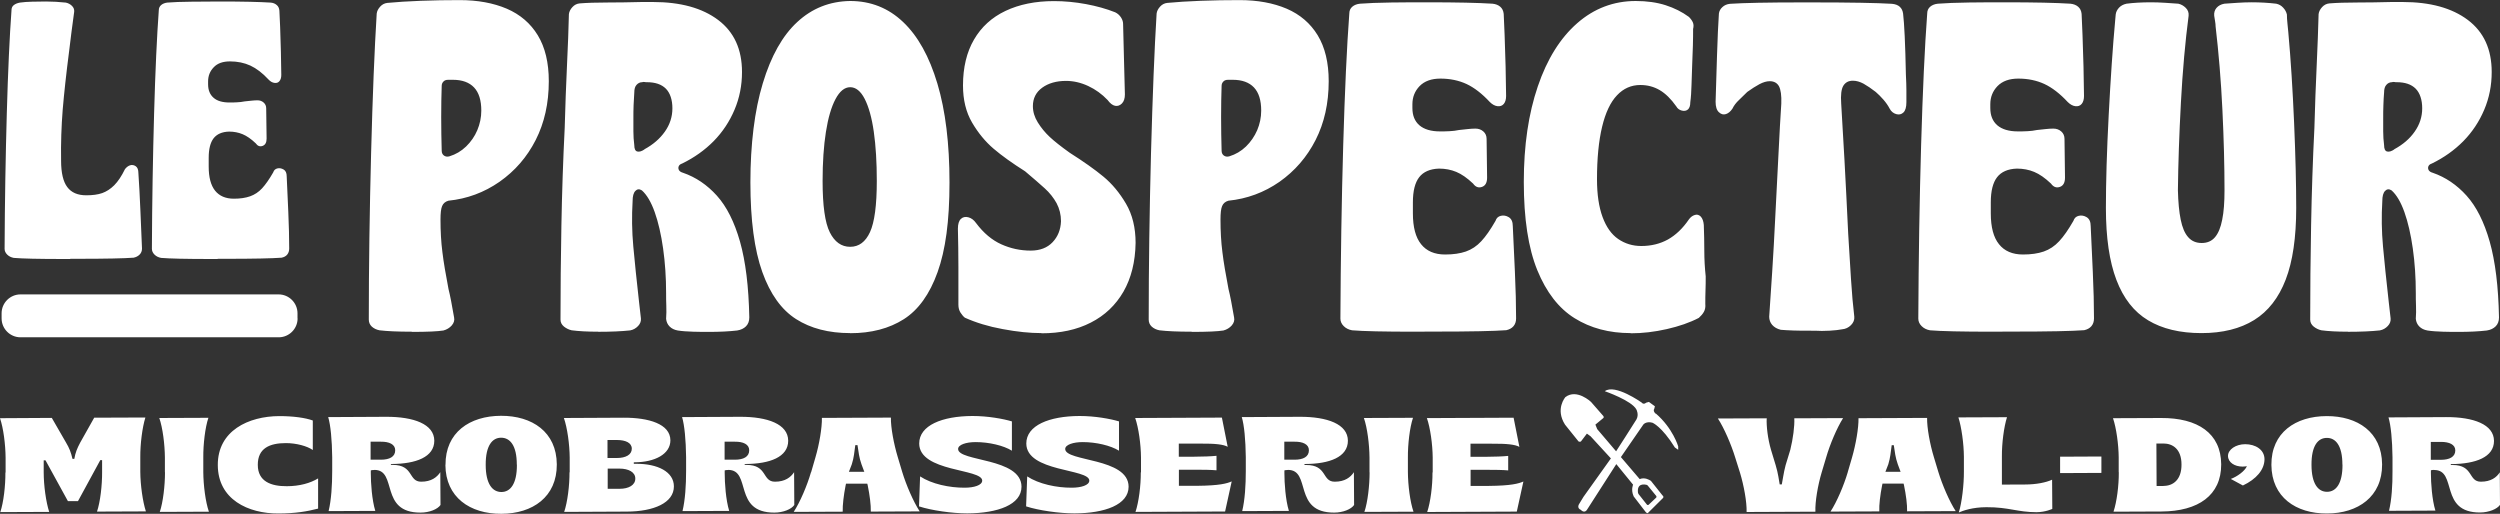 <?xml version="1.0" encoding="UTF-8"?>
<svg id="uuid-bf3d1c39-12d7-4812-aeb9-139e1cddf134" data-name="Calque 1" xmlns="http://www.w3.org/2000/svg" width="250" height="51.38" viewBox="0 0 250 51.38">
  <rect x="0" y="0" width="250" height="51.38" fill="#333333" stroke="none"/>
  <path d="M7.03,25.9h-.69c-2.48,0-4.13-.04-4.96-.11-.27-.05-.49-.16-.66-.33-.17-.17-.26-.36-.26-.58.02-4.74.1-9.25.22-13.53.12-4.28.28-7.72.47-10.32,0-.22.07-.39.22-.51.15-.12.35-.21.62-.26.36-.05.77-.08,1.22-.09.45-.01.92-.02,1.4-.02.63,0,1.29.04,1.97.11.24.05.45.16.62.33.17.17.24.36.22.58-.1.68-.19,1.36-.27,2.02-.09.67-.16,1.32-.24,1.95-.29,2.24-.5,4.18-.64,5.83-.13,1.65-.19,3.35-.16,5.1,0,1.22.21,2.1.62,2.64.41.55,1.04.82,1.9.82.63,0,1.16-.07,1.59-.22.42-.15.83-.41,1.2-.78.38-.38.74-.92,1.08-1.62.15-.19.32-.32.51-.38.19-.06.38-.03.56.09.18.12.27.35.27.69.07,1.02.14,2.27.2,3.74.06,1.47.12,2.74.16,3.81,0,.24-.08.44-.24.6-.16.16-.36.26-.6.31-.95.07-2.8.11-5.54.11h-.8ZM21.76,25.9h-.69c-2.48,0-4.13-.04-4.96-.11-.27-.05-.49-.16-.66-.33-.17-.17-.26-.36-.26-.58.02-4.74.1-9.25.22-13.53.12-4.28.28-7.72.47-10.32,0-.22.08-.39.24-.53.16-.13.36-.21.6-.24.58-.05,1.4-.08,2.44-.09,1.04-.01,1.98-.02,2.81-.02,2.31,0,4.01.04,5.1.11.24.02.44.1.6.24.16.13.25.32.27.57.05.83.1,2.2.15,4.12.02,1.14.04,1.91.04,2.3,0,.27-.06.47-.18.62-.12.15-.29.21-.49.18-.21-.02-.41-.13-.6-.33-.61-.66-1.22-1.12-1.82-1.4-.61-.28-1.29-.42-2.04-.42-.71,0-1.25.19-1.62.58-.38.39-.57.86-.57,1.42v.29c0,.58.18,1.03.55,1.35.36.32.9.47,1.6.47.24,0,.49,0,.75-.02.26-.01.5-.04.75-.09.22-.02.44-.05.66-.07.22-.02.42-.04.62-.04.24,0,.45.07.62.22.17.15.26.34.26.58l.04,3.03c0,.39-.13.63-.4.73-.27.1-.5.01-.69-.26-.46-.44-.9-.74-1.31-.91-.41-.17-.86-.26-1.35-.26-.71.02-1.22.25-1.55.67-.33.43-.49,1.08-.49,1.95v.88c0,1.07.21,1.87.64,2.41.43.53,1.05.8,1.88.8.63,0,1.17-.08,1.62-.24.45-.16.85-.42,1.2-.8.35-.38.72-.91,1.11-1.59.07-.22.21-.35.42-.4.21-.05.41-.01.62.11.21.12.31.35.31.69.05,1,.1,2.18.16,3.56.06,1.37.09,2.59.09,3.66,0,.24-.07.44-.2.6-.13.16-.32.26-.57.31-.95.07-2.81.11-5.58.11h-.8ZM41.17,33.17c-1.4,0-2.47-.05-3.22-.14-.31-.06-.57-.19-.77-.37-.2-.19-.3-.42-.3-.7,0-5.32.08-10.86.23-16.63.15-5.77.34-10.43.56-13.97.03-.25.15-.48.35-.7.2-.22.44-.34.72-.37.93-.09,2.04-.16,3.34-.21,1.29-.05,2.59-.07,3.89-.07,1.8,0,3.37.29,4.71.86,1.34.58,2.37,1.46,3.1,2.66.73,1.2,1.1,2.73,1.1,4.59,0,2.21-.44,4.17-1.31,5.88-.87,1.71-2.08,3.1-3.62,4.18-1.54,1.07-3.24,1.7-5.11,1.89-.31.09-.52.27-.63.54-.11.26-.16.71-.16,1.33,0,1.18.06,2.27.19,3.27.12,1,.33,2.22.61,3.69.16.62.34,1.57.56,2.85.06.28-.02.54-.23.79-.22.25-.5.42-.84.51-.56.09-1.62.14-3.17.14ZM44.95,15.63c.62-.19,1.17-.51,1.66-.98.48-.47.86-1.01,1.12-1.63.26-.62.4-1.27.4-1.96,0-1.03-.24-1.8-.72-2.31-.48-.51-1.19-.77-2.12-.77h-.47c-.22,0-.38.06-.49.19-.11.12-.16.26-.16.42-.03.9-.05,1.94-.05,3.1s.02,2.29.05,3.38c0,.22.08.38.23.49.16.11.34.13.56.07ZM59.83,33.17c-1.09,0-1.98-.05-2.66-.14-.28-.06-.54-.19-.77-.37-.23-.19-.35-.42-.35-.7,0-2.99.03-6.13.09-9.42.06-3.3.17-6.55.33-9.75.06-2.24.14-4.33.23-6.27.09-1.94.16-3.65.19-5.11.03-.25.15-.48.35-.7.2-.22.44-.34.72-.37.75-.06,1.67-.09,2.78-.09s2.25-.02,3.43-.05h1.12c2.77,0,4.94.6,6.53,1.8,1.59,1.2,2.38,2.93,2.38,5.2,0,1.34-.25,2.6-.75,3.78-.5,1.18-1.19,2.22-2.08,3.13-.89.9-1.94,1.65-3.15,2.24-.19.06-.3.16-.35.28-.05.12-.04.25.02.37.06.12.2.22.42.28,1.27.44,2.4,1.2,3.38,2.29.98,1.09,1.75,2.62,2.31,4.59.56,1.98.87,4.5.93,7.58,0,.37-.11.67-.33.89s-.51.36-.89.42c-.78.09-1.73.14-2.85.14-.44,0-.95,0-1.54-.02-.59-.02-1.1-.05-1.54-.12-.34-.06-.61-.19-.82-.4-.2-.2-.32-.46-.35-.77.03-.44.04-.87.02-1.31-.02-.44-.02-.85-.02-1.26,0-1.55-.1-3.04-.3-4.46-.2-1.41-.48-2.63-.84-3.64-.36-1.01-.79-1.73-1.28-2.17-.25-.16-.47-.14-.65.05-.19.19-.28.53-.28,1.03-.09,1.49-.07,3,.07,4.53.14,1.52.33,3.39.58,5.6.03.28.06.54.09.79.03.25.06.51.09.79.03.28-.06.54-.28.77-.22.23-.48.38-.79.44-.84.09-1.91.14-3.22.14ZM64.44,14.93c.87-.47,1.55-1.06,2.05-1.77.5-.71.75-1.49.75-2.33s-.22-1.52-.65-1.96c-.44-.44-1.07-.65-1.91-.65-.06,0-.14,0-.23-.02-.09-.02-.17,0-.23.02-.22,0-.4.09-.56.26-.16.17-.23.43-.23.77-.03.4-.05.82-.07,1.26-.02.44-.02.89-.02,1.35v1.28c0,.45.03.91.09,1.38,0,.37.1.58.3.63.2.05.44-.02.72-.21ZM85.02,33.31c-2.15,0-3.95-.47-5.41-1.4-1.46-.93-2.59-2.5-3.38-4.71-.79-2.21-1.19-5.19-1.19-8.96s.41-7.19,1.24-9.91c.82-2.72,1.97-4.77,3.45-6.13,1.48-1.37,3.24-2.07,5.29-2.1,2.05,0,3.82.7,5.29,2.1,1.48,1.4,2.62,3.45,3.43,6.16.81,2.71,1.21,6,1.21,9.89s-.4,6.75-1.19,8.96c-.79,2.21-1.92,3.78-3.38,4.71-1.46.93-3.25,1.4-5.36,1.4ZM85.02,24.68c.87,0,1.53-.49,1.98-1.47.45-.98.68-2.68.68-5.11,0-1.87-.1-3.51-.3-4.92-.2-1.41-.51-2.51-.91-3.29-.4-.78-.89-1.17-1.45-1.17s-1.05.4-1.47,1.19c-.42.79-.74,1.89-.96,3.29-.22,1.4-.33,3.03-.33,4.9,0,2.46.24,4.17.72,5.13.48.96,1.16,1.45,2.03,1.45ZM104.14,33.31c-1.15,0-2.44-.13-3.87-.4-1.43-.26-2.69-.65-3.78-1.14-.16-.12-.3-.3-.44-.51-.14-.22-.21-.48-.21-.79v-3.8c0-1.26-.02-2.53-.05-3.8,0-.47.1-.79.3-.98.2-.19.45-.24.75-.16.3.08.55.27.77.58.75,1,1.59,1.7,2.52,2.12.93.42,1.91.63,2.94.63.93,0,1.66-.28,2.19-.84s.81-1.26.84-2.1c0-.65-.15-1.25-.44-1.8-.3-.54-.69-1.04-1.19-1.49-.5-.45-1.15-1.02-1.96-1.7-1.28-.81-2.33-1.56-3.15-2.26-.82-.7-1.54-1.57-2.15-2.61-.61-1.04-.91-2.28-.91-3.71,0-1.8.37-3.34,1.1-4.59.73-1.26,1.78-2.22,3.15-2.87,1.37-.65,2.99-.98,4.85-.98,1.06,0,2.12.1,3.2.3,1.07.2,2.04.47,2.92.82.25.12.44.3.58.51.14.22.21.44.21.65.03,1.18.06,2.37.09,3.57.03,1.2.06,2.36.09,3.48,0,.4-.1.71-.3.91-.2.2-.43.28-.68.23-.25-.05-.5-.24-.75-.58-.56-.59-1.21-1.06-1.94-1.4-.73-.34-1.47-.51-2.22-.51-.96,0-1.76.23-2.38.68-.62.45-.93,1.07-.93,1.84,0,.56.16,1.1.49,1.63.33.53.72,1.01,1.19,1.45.47.44,1.13.96,2.01,1.59,1.37.87,2.49,1.66,3.36,2.38.87.72,1.62,1.62,2.26,2.71.64,1.09.96,2.4.96,3.92-.03,1.9-.44,3.52-1.21,4.87-.78,1.35-1.87,2.39-3.27,3.1-1.4.72-3.05,1.07-4.94,1.07ZM119.16,33.17c-1.4,0-2.47-.05-3.22-.14-.31-.06-.57-.19-.77-.37-.2-.19-.3-.42-.3-.7,0-5.32.08-10.86.23-16.63.16-5.77.34-10.43.56-13.97.03-.25.15-.48.35-.7.2-.22.44-.34.72-.37.93-.09,2.04-.16,3.34-.21,1.29-.05,2.59-.07,3.89-.07,1.8,0,3.37.29,4.71.86,1.34.58,2.37,1.46,3.1,2.66.73,1.2,1.1,2.73,1.1,4.59,0,2.21-.44,4.17-1.31,5.88-.87,1.71-2.08,3.1-3.61,4.18-1.54,1.07-3.24,1.7-5.11,1.89-.31.09-.52.27-.63.54-.11.26-.16.71-.16,1.33,0,1.18.06,2.27.19,3.27.12,1,.33,2.22.61,3.69.16.62.34,1.57.56,2.85.06.28-.02.54-.23.79-.22.25-.5.42-.84.51-.56.09-1.62.14-3.17.14ZM122.94,15.63c.62-.19,1.17-.51,1.66-.98.48-.47.85-1.01,1.12-1.63.26-.62.4-1.27.4-1.96,0-1.03-.24-1.8-.72-2.31-.48-.51-1.19-.77-2.12-.77h-.47c-.22,0-.38.06-.49.19-.11.12-.16.26-.16.42-.03.9-.05,1.94-.05,3.1s.02,2.29.05,3.38c0,.22.08.38.23.49.16.11.34.13.56.07ZM142.44,33.17h-.89c-3.17,0-5.29-.05-6.34-.14-.34-.06-.62-.2-.84-.42-.22-.22-.33-.47-.33-.75.03-6.06.12-11.83.28-17.31.16-5.47.36-9.87.61-13.2,0-.28.1-.51.3-.68.2-.17.46-.27.77-.3.75-.06,1.79-.1,3.13-.12,1.34-.02,2.53-.02,3.59-.02,2.95,0,5.13.05,6.53.14.31.03.57.13.77.3.2.17.32.41.35.72.06,1.06.12,2.82.19,5.27.03,1.46.05,2.44.05,2.94,0,.34-.08.61-.23.79-.16.19-.37.26-.63.23-.26-.03-.52-.17-.77-.42-.78-.84-1.56-1.44-2.33-1.8-.78-.36-1.65-.54-2.61-.54-.9,0-1.59.25-2.08.75-.48.5-.72,1.1-.72,1.82v.37c0,.75.23,1.32.7,1.73.47.4,1.15.61,2.05.61.31,0,.63,0,.96-.02.33-.02.65-.05.96-.12.28-.03.56-.06.84-.09.28-.03.54-.05.79-.05.31,0,.57.09.79.28.22.19.33.44.33.75l.05,3.87c0,.5-.17.81-.51.93-.34.12-.64.02-.89-.33-.59-.56-1.15-.95-1.68-1.17-.53-.22-1.1-.33-1.73-.33-.9.03-1.56.32-1.98.86-.42.54-.63,1.38-.63,2.5v1.12c0,1.37.27,2.4.82,3.08.54.68,1.34,1.03,2.4,1.03.81,0,1.5-.1,2.08-.3.57-.2,1.09-.54,1.54-1.03.45-.48.92-1.16,1.42-2.03.09-.28.27-.45.54-.51.26-.06.53-.02.79.14.26.16.4.45.4.89.06,1.28.13,2.79.21,4.55.08,1.76.12,3.32.12,4.69,0,.31-.09.57-.26.77-.17.2-.41.33-.72.4-1.21.09-3.59.14-7.14.14h-1.03ZM163.06,33.31c-2.15,0-4.01-.5-5.6-1.49-1.59-.99-2.83-2.6-3.73-4.8-.9-2.21-1.35-5.15-1.35-8.82s.47-6.83,1.4-9.56c.93-2.74,2.25-4.84,3.94-6.32,1.69-1.48,3.65-2.22,5.85-2.22,1.12,0,2.11.14,2.99.42.87.28,1.65.67,2.33,1.17.19.19.32.37.4.56.08.19.08.4.02.65,0,.47,0,1.01-.02,1.63-.02.62-.04,1.26-.07,1.91-.03.75-.05,1.44-.07,2.08-.02.64-.05,1.21-.12,1.7,0,.34-.08.58-.23.72-.16.14-.36.18-.61.12-.25-.06-.44-.2-.56-.42-.53-.75-1.08-1.29-1.66-1.63-.58-.34-1.22-.51-1.94-.51-.9,0-1.68.34-2.33,1.03-.65.68-1.15,1.73-1.49,3.15-.34,1.42-.51,3.16-.51,5.25,0,1.52.19,2.78.56,3.78.37,1,.89,1.73,1.56,2.19s1.44.7,2.31.7c.99,0,1.88-.22,2.66-.65.78-.44,1.48-1.1,2.1-2.01.16-.22.35-.37.58-.44.23-.08.43-.02.61.16.17.19.27.47.3.84.03.84.05,1.7.05,2.57s.05,1.73.14,2.57c0,.47,0,.93-.02,1.4-.02.47-.02.92-.02,1.35.03.31-.02.58-.14.79-.12.22-.3.42-.51.61-.9.47-1.97.84-3.2,1.12-1.23.28-2.43.42-3.62.42ZM181.11,33.07h-.23c-.5,0-1.01,0-1.54-.02-.53-.02-.95-.04-1.26-.07-.37-.09-.66-.26-.86-.49-.2-.23-.3-.51-.3-.82.09-1.31.19-2.81.3-4.5.11-1.69.21-3.48.3-5.34.12-2.3.23-4.46.33-6.46s.19-3.68.28-5.01c.03-.81-.05-1.38-.23-1.73-.19-.34-.5-.51-.93-.51-.31,0-.65.1-1.03.3-.37.2-.78.46-1.21.77-.28.28-.56.55-.84.82-.28.26-.5.55-.65.86-.19.28-.4.46-.65.54-.25.08-.48.02-.7-.19-.22-.2-.33-.55-.33-1.05.03-1.21.08-2.74.14-4.57.06-1.83.12-3.25.19-4.24.03-.25.15-.47.35-.65.2-.19.46-.3.77-.33,1.37-.09,3.76-.14,7.18-.14h.93c3.89,0,6.58.05,8.07.14.34.03.61.13.79.3.19.17.29.4.33.68.12,1,.22,3.03.28,6.11.03.59.05,1.11.05,1.56v1.19c0,.5-.1.84-.3,1.03-.2.19-.44.24-.72.16-.28-.08-.5-.26-.65-.54-.16-.31-.37-.61-.63-.91-.26-.3-.52-.55-.77-.77-.44-.34-.84-.61-1.21-.82-.37-.2-.73-.3-1.07-.3-.44,0-.75.17-.96.51-.2.34-.27.93-.21,1.77.09,1.52.2,3.42.33,5.69.12,2.27.25,4.71.37,7.32.09,1.62.19,3.13.28,4.55.09,1.42.2,2.67.33,3.76.03.31-.08.59-.33.84s-.54.39-.89.42c-.31.06-.73.11-1.26.14-.53.03-1.01.03-1.45,0h-.37ZM200.23,33.17h-.89c-3.17,0-5.29-.05-6.34-.14-.34-.06-.62-.2-.84-.42-.22-.22-.33-.47-.33-.75.03-6.06.12-11.83.28-17.31.16-5.47.36-9.87.61-13.2,0-.28.1-.51.3-.68.2-.17.46-.27.77-.3.75-.06,1.79-.1,3.13-.12,1.34-.02,2.53-.02,3.59-.02,2.95,0,5.13.05,6.53.14.31.03.57.13.77.3.2.17.32.41.35.72.06,1.06.12,2.82.19,5.27.03,1.46.05,2.44.05,2.94,0,.34-.08.61-.23.79-.16.19-.37.26-.63.23-.26-.03-.52-.17-.77-.42-.78-.84-1.56-1.44-2.33-1.8-.78-.36-1.65-.54-2.61-.54-.9,0-1.59.25-2.08.75-.48.5-.72,1.1-.72,1.82v.37c0,.75.23,1.32.7,1.73.47.4,1.15.61,2.05.61.31,0,.63,0,.96-.02.33-.02.65-.05.96-.12.28-.03.56-.06.84-.09.28-.03.54-.05.79-.05.31,0,.57.09.79.28.22.19.33.44.33.75l.05,3.87c0,.5-.17.81-.51.93-.34.12-.64.02-.89-.33-.59-.56-1.15-.95-1.68-1.17-.53-.22-1.1-.33-1.73-.33-.9.03-1.56.32-1.98.86-.42.54-.63,1.38-.63,2.5v1.12c0,1.37.27,2.4.82,3.08.54.68,1.34,1.03,2.4,1.03.81,0,1.5-.1,2.08-.3.57-.2,1.09-.54,1.54-1.03.45-.48.92-1.16,1.42-2.03.09-.28.27-.45.54-.51.26-.06.53-.02.79.14.26.16.4.45.4.89.06,1.28.13,2.79.21,4.55.08,1.76.12,3.32.12,4.69,0,.31-.09.57-.26.77-.17.2-.41.33-.72.4-1.21.09-3.59.14-7.14.14h-1.03ZM220.15,33.31c-2.15,0-3.93-.43-5.34-1.28-1.42-.85-2.47-2.2-3.17-4.04-.7-1.83-1.05-4.23-1.05-7.18,0-2.58.09-5.68.28-9.31.19-3.62.4-6.79.65-9.49l.05-.56c.03-.25.14-.47.33-.68.19-.2.43-.33.75-.4.68-.09,1.51-.14,2.47-.14.43,0,.9.02,1.4.05.5.03.93.06,1.31.09.28.06.53.2.75.42.22.22.31.48.28.79-.34,2.61-.6,5.5-.77,8.68-.17,3.17-.27,6.1-.3,8.77.03,1.18.12,2.16.28,2.94.16.78.4,1.36.75,1.75.34.39.79.58,1.35.58s1-.19,1.33-.58c.33-.39.57-.97.72-1.75.16-.78.23-1.76.23-2.94,0-2.46-.07-5.14-.21-8.05-.14-2.91-.37-5.68-.68-8.33,0-.16-.02-.33-.05-.51-.03-.19-.06-.37-.09-.56-.03-.31.05-.58.23-.79.19-.22.45-.36.79-.42.37-.03.81-.06,1.31-.09.5-.03.96-.05,1.4-.05.87,0,1.7.05,2.47.14.28.06.51.19.7.4.19.2.31.43.37.68,0,.28.02.57.05.86.03.3.06.6.09.91.25,2.77.44,5.79.58,9.07.14,3.28.21,6.12.21,8.51,0,2.95-.35,5.34-1.05,7.16-.7,1.82-1.75,3.17-3.15,4.04-1.4.87-3.16,1.31-5.27,1.31ZM234.8,33.17c-1.09,0-1.98-.05-2.66-.14-.28-.06-.54-.19-.77-.37-.23-.19-.35-.42-.35-.7,0-2.99.03-6.13.09-9.42.06-3.3.17-6.55.33-9.75.06-2.24.14-4.33.23-6.27.09-1.94.15-3.65.19-5.11.03-.25.15-.48.35-.7.2-.22.44-.34.72-.37.75-.06,1.67-.09,2.78-.09s2.25-.02,3.43-.05h1.12c2.77,0,4.94.6,6.53,1.8,1.59,1.2,2.38,2.93,2.38,5.2,0,1.34-.25,2.6-.75,3.78-.5,1.18-1.19,2.22-2.08,3.13-.89.9-1.94,1.65-3.15,2.24-.19.06-.3.16-.35.28-.05.12-.04.25.02.37.06.12.2.22.42.28,1.27.44,2.4,1.2,3.38,2.29.98,1.09,1.75,2.62,2.31,4.59.56,1.98.87,4.5.93,7.58,0,.37-.11.67-.33.89-.22.22-.51.36-.89.42-.78.09-1.73.14-2.85.14-.44,0-.95,0-1.54-.02-.59-.02-1.1-.05-1.54-.12-.34-.06-.61-.19-.82-.4-.2-.2-.32-.46-.35-.77.03-.44.04-.87.02-1.31-.02-.44-.02-.85-.02-1.26,0-1.55-.1-3.04-.3-4.46-.2-1.41-.48-2.63-.84-3.64-.36-1.01-.79-1.73-1.28-2.17-.25-.16-.47-.14-.65.05-.19.19-.28.53-.28,1.03-.09,1.49-.07,3,.07,4.53.14,1.52.33,3.39.58,5.6.03.28.06.54.09.79.03.25.06.51.09.79s-.06.54-.28.77c-.22.23-.48.38-.79.44-.84.09-1.91.14-3.22.14ZM239.42,14.93c.87-.47,1.56-1.06,2.05-1.77.5-.71.75-1.49.75-2.33s-.22-1.52-.65-1.96c-.44-.44-1.07-.65-1.91-.65-.06,0-.14,0-.23-.02-.09-.02-.17,0-.23.02-.22,0-.41.09-.56.26-.16.17-.23.43-.23.77-.03.4-.06.82-.07,1.26-.02.44-.02.89-.02,1.35v1.28c0,.45.03.91.09,1.38,0,.37.1.58.3.63.2.05.44-.02.72-.21ZM29.75,31.84v-.51c0-1.04-.85-1.89-1.89-1.89H2.05c-1.04,0-1.89.85-1.89,1.89v.51c0,1.04.85,1.89,1.89,1.89h25.82c1.04,0,1.89-.85,1.89-1.89ZM211.87,47.22v-1.47c-.01-1.31-.24-2.96-.57-3.93l4.8-.02c3.68-.02,6,1.53,6.02,4.63.01,3.1-2.29,4.7-5.97,4.72l-4.8.02c.33-.98.54-2.63.53-3.94ZM216.36,48.59c.94,0,1.8-.61,1.79-2.14,0-1.53-.87-2.1-1.81-2.1h-.7s.02,4.25.02,4.25h.7ZM56.97,47.23v-1.47c-.01-1.32-.24-2.98-.58-3.96l5.97-.03c2.5-.01,4.67.62,4.68,2.26,0,1.38-1.55,2.19-3.58,2.2h-.08s0,.15,0,.15h.24c2.13-.01,3.77.79,3.77,2.26,0,1.65-2.02,2.51-4.7,2.52l-6.27.03c.33-.98.54-2.65.53-3.96ZM61.96,48.88c.91,0,1.58-.37,1.57-1.03,0-.64-.68-.99-1.58-.99h-1.18s0,2.02,0,2.02h1.18ZM61.69,45.8c.89,0,1.49-.33,1.49-.93,0-.59-.62-.87-1.49-.87h-.94s0,1.8,0,1.8h.93ZM72.8,47c-.14,0-.24.01-.33.04v.28c0,.98.11,2.67.45,3.77l-4.67.02c.27-1.12.36-2.59.36-4.02v-1.37c-.02-1.73-.16-3.19-.4-4.01l5.79-.03c2.76-.01,4.81.73,4.82,2.39,0,1.64-1.84,2.32-4.29,2.33h-.06s0,.09,0,.09h.16c2.15-.01,1.56,1.68,2.87,1.68,1.01,0,1.57-.44,1.91-.95l.02,3.28c-.29.42-1.1.76-1.99.76-4.16.02-2.26-4.28-4.63-4.27ZM73.49,45.97c.85,0,1.44-.29,1.43-.95,0-.59-.61-.86-1.42-.85h-1.04s0,1.8,0,1.8h1.02ZM81.11,47.23l.43-1.48c.39-1.32.67-2.98.65-3.96l6.9-.03c-.02.98.29,2.64.69,3.96l.44,1.47c.4,1.32,1.12,2.98,1.75,3.95l-4.89.02c.02-.67-.11-1.66-.31-2.63l-.04-.16h-2.13s-.04.18-.04.18c-.19.97-.31,1.95-.29,2.62l-4.9.02c.64-.98,1.35-2.65,1.73-3.97ZM86.43,47.18l-.28-.75c-.24-.67-.3-1.25-.4-1.92h-.22c-.1.7-.13,1.24-.35,1.92l-.29.75h1.54ZM91.9,50.65l.11-3.01c1.15.76,2.94,1.14,4.46,1.13.91,0,1.75-.24,1.75-.71,0-1.21-6.29-.84-6.3-3.71,0-1.81,2.29-2.74,5.33-2.75,1.54,0,3.07.28,3.94.54v2.93c-.84-.52-2.29-.86-3.63-.86-.94,0-1.75.26-1.75.69,0,1.28,6.33.86,6.34,3.77,0,1.8-2.37,2.65-5.41,2.67-1.52,0-3.61-.3-4.83-.7ZM102.61,50.65l.11-3.01c1.15.76,2.94,1.14,4.46,1.13.91,0,1.75-.24,1.75-.71,0-1.21-6.29-.84-6.3-3.71,0-1.81,2.29-2.74,5.33-2.75,1.54,0,3.07.28,3.94.54v2.93c-.84-.52-2.29-.86-3.63-.86-.94,0-1.75.26-1.75.69,0,1.28,6.33.86,6.34,3.77,0,1.8-2.37,2.66-5.41,2.67-1.52,0-3.61-.3-4.83-.7ZM114.1,47.23v-1.47c-.01-1.32-.24-2.98-.58-3.96l8.67-.04.58,2.92c-.43-.24-1.22-.33-2.76-.32h-2.13s0,1.31,0,1.31h1.54c.93-.01,1.67-.03,2.23-.09v1.45c-.55-.05-1.29-.06-2.22-.06h-1.54s0,1.61,0,1.61h1.83c2.23-.02,2.97-.23,3.45-.44l-.66,3.01-8.96.04c.33-.98.54-2.65.53-3.96ZM128.77,47c-.14,0-.24.01-.33.04v.28c0,.98.11,2.67.45,3.77l-4.67.02c.27-1.12.36-2.59.36-4.02v-1.37c-.02-1.73-.16-3.2-.4-4.01l5.79-.03c2.76-.01,4.81.73,4.82,2.39,0,1.64-1.84,2.32-4.28,2.33h-.06v.1h.16c2.15-.01,1.56,1.68,2.87,1.67,1.01,0,1.57-.44,1.91-.95l.02,3.28c-.29.42-1.1.76-1.99.76-4.16.02-2.26-4.28-4.63-4.27ZM129.46,45.97c.85,0,1.44-.29,1.43-.95,0-.59-.61-.86-1.42-.85h-1.04s0,1.8,0,1.8h1.02ZM136.95,47.23v-1.47c-.01-1.32-.22-2.98-.56-3.96l4.91-.02c-.33.98-.52,2.65-.51,3.96v1.47c.01,1.32.22,2.98.56,3.96l-4.91.02c.33-.98.52-2.65.52-3.96ZM143.27,47.24v-1.47c-.01-1.32-.24-2.98-.58-3.96l8.67-.04.58,2.92c-.43-.24-1.22-.33-2.76-.32h-2.13s0,1.31,0,1.31h1.54c.93-.01,1.67-.03,2.23-.09v1.45c-.55-.05-1.29-.06-2.22-.06h-1.54s0,1.61,0,1.61h1.83c2.23-.02,2.97-.23,3.45-.44l-.66,3.01-8.96.04c.33-.98.54-2.65.53-3.96ZM173.99,47.24l-.46-1.46c-.4-1.31-1.11-2.96-1.74-3.93l4.88-.02c-.04.79.11,2.05.43,3.15l.47,1.55c.24.77.34,1.6.4,1.91h.21c.08-.34.17-1.14.38-1.92l.47-1.54c.27-1.09.44-2.36.4-3.15l4.88-.02c-.62.98-1.32,2.63-1.7,3.95l-.44,1.47c-.39,1.3-.67,2.95-.63,3.94l-6.88.03c.03-.99-.27-2.64-.66-3.93ZM184.77,47.23l.43-1.47c.38-1.31.67-2.97.65-3.94l6.86-.03c-.02.97.28,2.63.68,3.93l.44,1.46c.4,1.31,1.11,2.96,1.74,3.93l-4.86.02c.02-.67-.11-1.65-.31-2.61l-.04-.16h-2.11s-.04.18-.04.18c-.19.96-.31,1.94-.28,2.6l-4.88.02c.64-.98,1.34-2.63,1.73-3.95ZM190.06,47.18l-.28-.75c-.24-.67-.3-1.24-.4-1.91h-.21c-.1.7-.13,1.23-.34,1.91l-.29.75h1.53ZM198.64,50.72c-1.39,0-2.35.35-2.76.53.31-.99.52-2.8.51-4.11v-1.47c-.01-1.31-.24-2.96-.55-3.93l4.86-.02c-.31.98-.52,2.61-.51,3.91v2.83s2.32-.01,2.32-.01c1.1,0,2.1-.2,2.7-.48l.02,2.92s-.66.32-1.57.33c-1.92,0-2.76-.51-5.02-.5ZM206.01,45.67l4.13-.02v1.64s-4.13.02-4.13.02v-1.64ZM227.14,46.49c-.02-3.23,2.41-4.87,5.52-4.88,3.1-.01,5.53,1.6,5.55,4.83.02,3.23-2.41,4.9-5.5,4.91-3.11.02-5.55-1.63-5.57-4.86ZM234.24,46.46c0-1.91-.68-2.68-1.56-2.67-.88,0-1.54.78-1.53,2.69,0,1.92.68,2.71,1.56,2.7.88,0,1.55-.8,1.54-2.72ZM243.42,46.99c-.14,0-.24.01-.33.04v.28c0,.97.11,2.66.45,3.75l-4.64.02c.27-1.11.36-2.58.35-3.99v-1.36c-.02-1.72-.16-3.18-.4-3.99l5.76-.03c2.74-.01,4.78.73,4.79,2.38,0,1.63-1.83,2.3-4.26,2.32h-.06v.09s.16,0,.16,0c2.14-.01,1.56,1.67,2.85,1.67,1,0,1.57-.43,1.89-.94l.02,3.26c-.29.41-1.09.75-1.98.76-4.13.02-2.25-4.26-4.6-4.25ZM244.1,45.98c.84,0,1.43-.29,1.43-.94,0-.59-.61-.85-1.41-.85h-1.04s0,1.79,0,1.79h1.02ZM44.55,46.49c-.02-3.25,2.42-4.9,5.55-4.91,3.11-.01,5.56,1.61,5.58,4.86.02,3.25-2.42,4.93-5.54,4.94-3.13.02-5.58-1.64-5.6-4.89ZM51.68,46.46c0-1.92-.68-2.69-1.57-2.69-.88,0-1.55.79-1.54,2.71,0,1.93.68,2.72,1.57,2.72.89,0,1.56-.8,1.55-2.73ZM.56,47.25v-1.47c-.01-1.32-.22-2.98-.56-3.96l5.18-.03,1.43,2.48c.32.54.48.94.64,1.62h.18c.12-.66.27-1.02.59-1.63l1.4-2.49,5.12-.02c-.31.98-.52,2.65-.51,3.96v1.47c.01,1.32.24,2.98.56,3.96l-4.89.02c.33-.98.52-2.65.51-3.96v-1.19s-.18,0-.18,0l-2.23,4.1h-1.01s-2.24-4.08-2.24-4.08h-.18s0,1.2,0,1.2c0,1.32.23,2.98.55,3.96l-4.89.02c.33-.98.52-2.65.51-3.96ZM16.49,47.23v-1.47c-.01-1.32-.22-2.98-.56-3.96l4.91-.02c-.33.98-.52,2.65-.51,3.96v1.47c.01,1.32.22,2.98.56,3.96l-4.91.02c.33-.98.52-2.65.52-3.96ZM21.78,46.51c-.02-3.44,3.07-4.89,6.15-4.9,1.4,0,2.62.17,3.35.44v2.95c-.56-.39-1.64-.69-2.69-.69-1.62,0-2.82.51-2.81,2.18,0,1.66,1.33,2.14,2.9,2.13,1.28,0,2.36-.31,3.13-.78v3.02c-1.11.29-2.27.48-3.94.49-3.06.02-6.08-1.41-6.09-4.84ZM37.41,47c-.14,0-.24.01-.33.04v.28c0,.98.11,2.67.45,3.77l-4.67.02c.27-1.12.36-2.59.36-4.02v-1.37c-.02-1.73-.16-3.2-.4-4.01l5.79-.03c2.76-.01,4.81.73,4.82,2.39,0,1.64-1.84,2.32-4.28,2.33h-.06s0,.09,0,.09h.16c2.15-.01,1.56,1.68,2.87,1.68,1.01,0,1.57-.44,1.91-.95l.02,3.28c-.29.42-1.1.76-1.99.76-4.16.02-2.26-4.28-4.63-4.27ZM38.09,45.97c.85,0,1.44-.29,1.43-.95,0-.59-.61-.86-1.42-.85h-1.04s0,1.8,0,1.8h1.02ZM223.09,47.89c.63-.23,1.4-.79,1.6-1.27-.08.01-.25.04-.43.04-.8,0-1.45-.42-1.46-1.06s.78-1.18,1.72-1.18c1.02,0,1.92.54,1.93,1.49,0,1.07-.83,2.01-2.16,2.64l-1.2-.65ZM165.54,41.36s-.26-.28-.12-.46l.07-.27-.6-.44-.28.08s-.24.24-.45-.02c0,0-2.67-1.9-3.68-1.13,0,0,2.69.93,3.16,1.83,0,0,.28.51,0,1-.29.48-2.03,3.18-2.03,3.18l-1.89-2.22-.18-.45.81-.67s.04-.04,0-.17l-1.25-1.43s-1.42-1.35-2.56-.48c0,0-1.04,1.18-.04,2.75l1.31,1.63s.06.14.28.06l.6-.79.37.27,2.03,2.21-2.74,3.84-.45.74s-.25.39.19.57c0,0,.38.45.67-.11l2.87-4.47,1.68,2.06s-.24.5.05,1.15c0,.02.02.04.03.05l1.14,1.48s.2.3.32.09l1.39-1.38s.23-.15,0-.33l-1.12-1.41s-.03-.04-.05-.05c-.13-.08-.6-.37-1.1-.16l-1.88-2.2,2.24-3.25s.26-.36.91-.19c0,0,.91.34,2.25,2.48l.33.23v-.34s-.52-1.81-2.25-3.3ZM164.67,48.48s.06.03.09.06l.86,1.05c.04.05.04.14-.01.18l-.74.7c-.05.05-.13.04-.18-.01l-.84-1.06s-.04-.08-.05-.12c-.13-.99.66-.85.87-.79Z" fill="#fff" stroke-width="0"/>
</svg>
